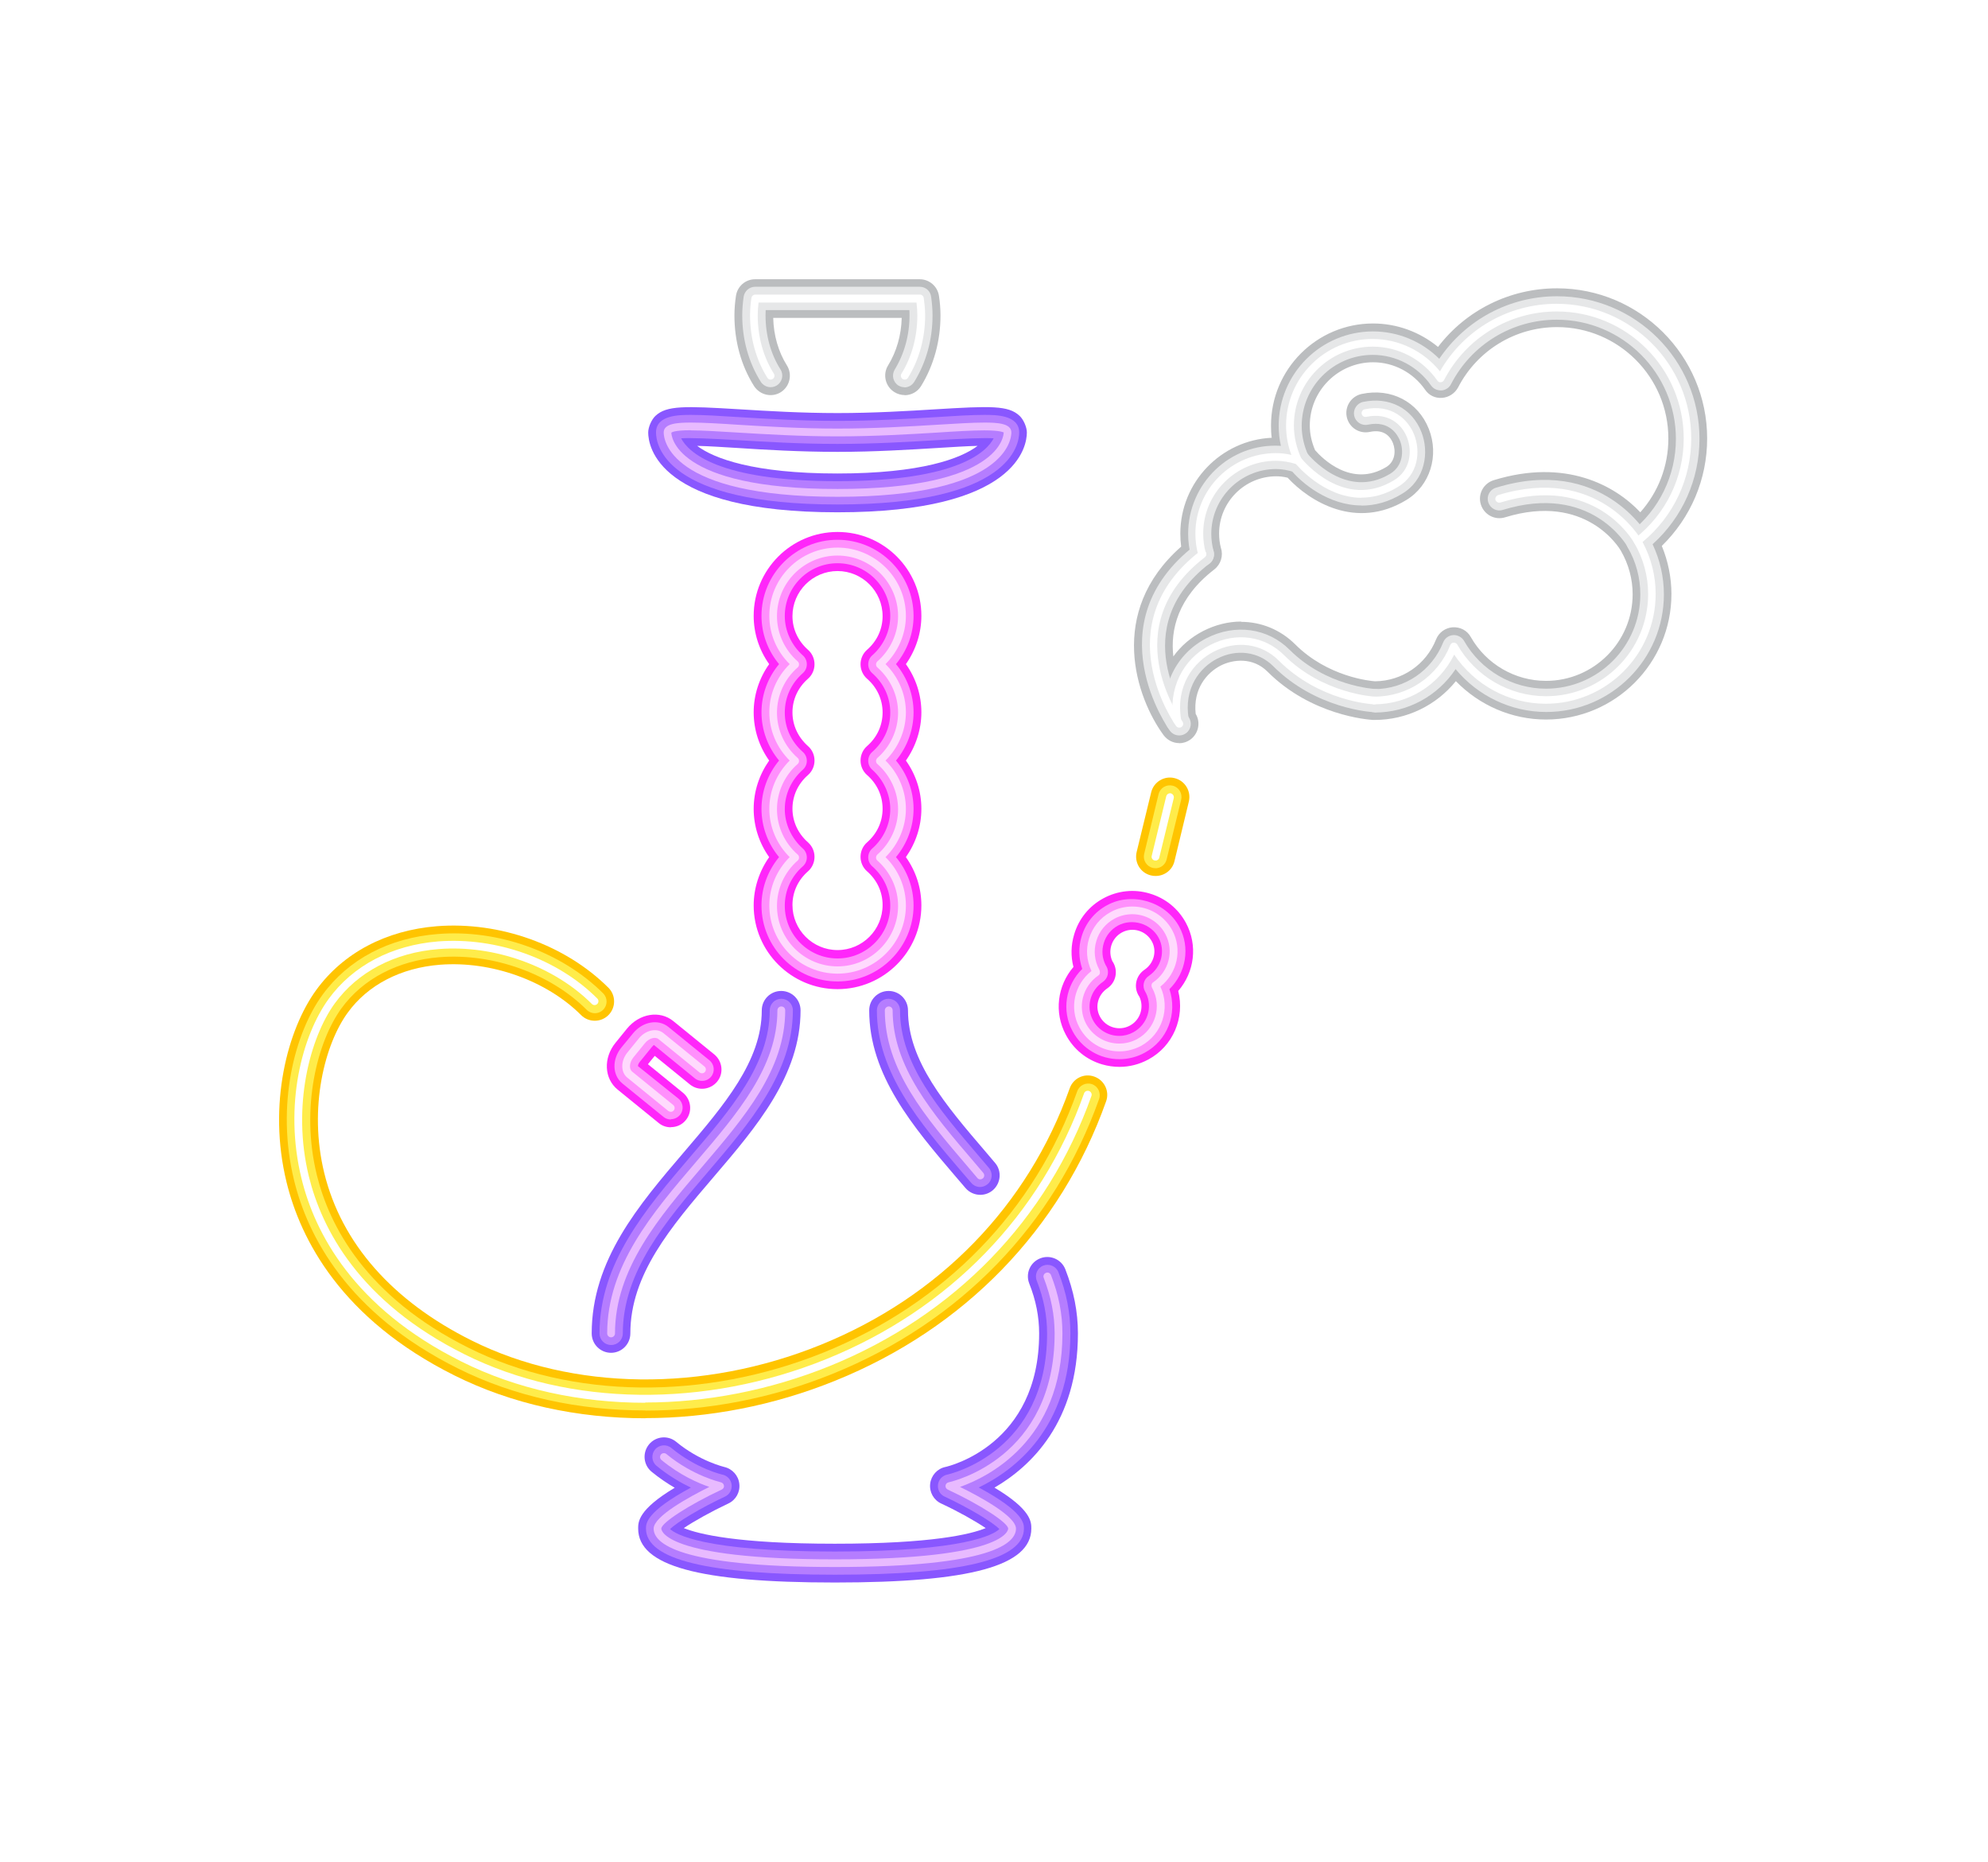 <svg xmlns="http://www.w3.org/2000/svg" xmlns:xlink="http://www.w3.org/1999/xlink" viewBox="0 0 142.49 133.41"><defs><style>      .cls-1 {        mask: url(#mask-5);      }      .cls-2 {        mask: url(#mask-1);      }      .cls-3 {        mask: url(#mask-10);      }      .cls-4 {        mask: url(#mask-6);      }      .cls-5 {        mask: url(#mask-7);      }      .cls-6 {        fill: #fff;      }      .cls-7 {        fill: #ff90fc;      }      .cls-8 {        mask: url(#mask);      }      .cls-9 {        mask: url(#mask-8);      }      .cls-10 {        mask: url(#mask-2);      }      .cls-11 {        mask: url(#mask-9);      }      .cls-12 {        fill: #ffec4a;      }      .cls-13 {        fill: #bbbdbf;      }      .cls-14 {        isolation: isolate;      }      .cls-15 {        fill: #8957ff;      }      .cls-16 {        mix-blend-mode: screen;      }      .cls-17 {        fill: #e8baff;      }      .cls-18 {        fill: #ffc400;      }      .cls-19 {        fill: #b57dff;      }      .cls-20 {        mask: url(#mask-11);      }      .cls-21 {        mask: url(#mask-4);      }      .cls-22 {        fill: #ff26fa;      }      .cls-23 {        fill: #e6e7e8;      }      .cls-24 {        mask: url(#mask-3);      }      .cls-25 {        fill: #ffdafd;      }    </style><mask id="mask" x="23.5" y="18.14" width="82.12" height="82.65" maskUnits="userSpaceOnUse"><use transform="translate(23.35 18.05) scale(.24)" xlink:href="#image-3"></use></mask><mask id="mask-1" x="22.41" y="9.17" width="75.19" height="124.24" maskUnits="userSpaceOnUse"><use transform="translate(22.39 9.17) scale(.24)" xlink:href="#image-4"></use></mask><mask id="mask-2" x="0" y="35.73" width="105.58" height="86.38" maskUnits="userSpaceOnUse"><use transform="translate(-.17 35.57) scale(.24)" xlink:href="#image-8"></use></mask><mask id="mask-3" x="32.65" y="0" width="109.84" height="73.59" maskUnits="userSpaceOnUse"><use transform="translate(32.47 -.19) scale(.24)" xlink:href="#image-5"></use></mask><mask id="mask-4" x="23.5" y="18.14" width="82.12" height="82.65" maskUnits="userSpaceOnUse"><use transform="translate(23.35 18.05) scale(.24)" xlink:href="#image-3"></use></mask><mask id="mask-5" x="22.41" y="9.17" width="75.19" height="124.24" maskUnits="userSpaceOnUse"><use transform="translate(22.39 9.17) scale(.24)" xlink:href="#image-4"></use></mask><mask id="mask-6" x="0" y="35.73" width="105.58" height="86.38" maskUnits="userSpaceOnUse"><use transform="translate(-.17 35.57) scale(.24)" xlink:href="#image-8"></use></mask><mask id="mask-7" x="32.65" y="0" width="109.84" height="73.59" maskUnits="userSpaceOnUse"><use transform="translate(32.47 -.19) scale(.24)" xlink:href="#image-5"></use></mask><mask id="mask-8" x="23.5" y="18.14" width="82.12" height="82.65" maskUnits="userSpaceOnUse"><use transform="translate(23.35 18.05) scale(.24)" xlink:href="#image-3"></use></mask><mask id="mask-9" x="22.41" y="9.17" width="75.19" height="124.24" maskUnits="userSpaceOnUse"><use transform="translate(22.39 9.17) scale(.24)" xlink:href="#image-4"></use></mask><mask id="mask-10" x="0" y="35.73" width="105.58" height="86.38" maskUnits="userSpaceOnUse"><use transform="translate(-.17 35.57) scale(.24)" xlink:href="#image-8"></use></mask><mask id="mask-11" x="32.65" y="0" width="109.84" height="73.59" maskUnits="userSpaceOnUse"><use transform="translate(32.47 -.19) scale(.24)" xlink:href="#image-5"></use></mask><image id="image" width="441" height="361"></image><image id="image-2" width="314" height="518"></image><image id="image-3" width="343" height="345"></image><image id="image-4" width="314" height="518"></image><image id="image-5" width="459" height="308"></image><image id="image-6" width="459" height="308"></image><image id="image-7" width="343" height="345"></image><image id="image-8" width="441" height="361"></image></defs><g class="cls-14"><g id="_&#x421;&#x43B;&#x43E;&#x439;_1" data-name="&#x421;&#x43B;&#x43E;&#x439; 1"><g><path class="cls-13" d="M84.52,53.25c-.43,0-.84-.2-1.12-.57-1.96-2.67-4.09-8.8,1.26-13.51-.04-.31-.06-.62-.06-.93,0-3.68,2.91-6.7,6.55-6.87-.04-.29-.05-.59-.05-.88,0-4.03,3.28-7.31,7.31-7.31,1.72,0,3.36.61,4.66,1.68,2.01-2.63,5.14-4.2,8.53-4.2,5.93,0,10.76,4.83,10.76,10.76,0,2.93-1.17,5.67-3.25,7.7.45,1.09.69,2.27.69,3.45,0,4.95-4.03,8.99-8.99,8.99-2.46,0-4.78-1.02-6.46-2.75-1.4,1.73-3.52,2.78-5.83,2.78-.02,0-.03,0-.05,0s-.03,0-.05,0c-.36-.02-4.43-.32-7.57-3.46-1.05-1.05-2.47-.89-3.37-.43-1,.52-1.97,1.68-1.78,3.45.37.61.21,1.41-.37,1.84-.25.18-.54.27-.82.27ZM88.95,44.56c1.43,0,2.81.55,3.88,1.61,2.35,2.35,5.41,2.63,5.73,2.65,1.93-.02,3.65-1.19,4.37-3,.2-.5.66-.83,1.19-.87.55-.03,1.04.23,1.3.7,1.1,1.94,3.17,3.14,5.39,3.14,3.42,0,6.21-2.78,6.21-6.21,0-1.08-.29-2.15-.83-3.09,0,0,0-.02-.01-.02-.12-.21-2.51-4.18-8.3-2.4-.74.23-1.51-.19-1.74-.92-.23-.73.18-1.51.92-1.74,5.14-1.58,8.68.36,10.51,2.3,1.29-1.45,2.01-3.31,2.01-5.29,0-4.4-3.58-7.98-7.98-7.98-2.99,0-5.71,1.66-7.09,4.32-.23.43-.66.71-1.14.75-.52.04-.96-.19-1.23-.59-.85-1.22-2.24-1.96-3.72-1.96-2.5,0-4.54,2.03-4.54,4.53,0,.6.13,1.19.38,1.77.52.6,2.63,2.71,5.11,1.2.63-.39.69-1.15.47-1.71-.16-.4-.59-1.03-1.66-.8-.76.16-1.49-.32-1.65-1.07-.16-.75.32-1.49,1.07-1.65,2.12-.45,4.04.56,4.81,2.5.76,1.92.09,4.07-1.61,5.1-3.61,2.19-6.96.08-8.51-1.6-.3-.07-.56-.1-.81-.1-2.26,0-4.1,1.84-4.1,4.1,0,.35.04.7.13,1.04.18.54,0,1.16-.47,1.53-2.63,2.03-3.16,4.33-2.94,6.24.54-.75,1.26-1.37,2.13-1.82.88-.45,1.82-.68,2.73-.68ZM64.84,28.31c-.25,0-.5-.07-.73-.21-.65-.4-.86-1.26-.46-1.91.61-.99.95-2.17.98-3.41h-9.21c.03,1.25.37,2.43.98,3.4.41.65.21,1.51-.43,1.92-.65.41-1.5.21-1.92-.43-.93-1.47-1.41-3.22-1.41-5.07,0-.45.04-.95.11-1.4.1-.68.68-1.19,1.37-1.19h11.8c.69,0,1.28.51,1.38,1.19.07.45.11.95.11,1.4,0,1.83-.48,3.58-1.39,5.06-.26.43-.72.66-1.18.66Z"></path><path class="cls-15" d="M59.84,113.4c-9.75,0-14.1-1.19-14.1-3.87,0-.47,0-1.35,2.62-2.92-.53-.31-1.1-.69-1.66-1.15-.59-.49-.67-1.36-.18-1.96.49-.59,1.36-.67,1.95-.18,1.68,1.39,3.42,1.79,3.44,1.8.58.13,1.02.62,1.08,1.21.07.59-.25,1.16-.79,1.41-1.21.57-2.45,1.26-3.19,1.76,1.06.43,3.84,1.12,10.82,1.12s9.76-.68,10.82-1.12c-.74-.5-1.98-1.2-3.19-1.76-.54-.25-.86-.82-.79-1.42.07-.59.51-1.08,1.09-1.2.27-.06,6.72-1.59,6.72-9.57,0-1.2-.23-2.37-.71-3.58-.28-.72.07-1.52.79-1.8.71-.28,1.52.07,1.8.79.6,1.54.9,3.04.9,4.59,0,6.35-3.38,9.54-5.98,11.05,2.64,1.58,2.64,2.46,2.64,2.93,0,2.67-4.35,3.87-14.1,3.87ZM43.8,96.94c-.77,0-1.39-.62-1.39-1.39,0-5.25,3.37-9.2,6.63-13.01,2.86-3.35,5.56-6.51,5.56-10.14,0-.77.62-1.39,1.39-1.39s1.39.62,1.39,1.39c0,4.66-3.17,8.36-6.23,11.94-3.07,3.59-5.97,6.99-5.97,11.21,0,.77-.62,1.39-1.39,1.39ZM70.26,85.62c-.39,0-.79-.17-1.06-.49l-.67-.78c-3.06-3.58-6.23-7.29-6.23-11.95,0-.77.62-1.39,1.39-1.39s1.39.62,1.39,1.39c0,3.63,2.7,6.79,5.57,10.14l.67.79c.5.58.42,1.46-.16,1.96-.26.22-.58.33-.9.33ZM60.03,36.71c-12.92,0-13.57-4.76-13.57-5.72,0-.38.24-.93.52-1.19.8-.75,2.09-.71,6.04-.47,1.97.12,4.41.27,7.01.27s5.05-.15,7.01-.27c3.95-.24,5.24-.29,6.04.47.28.26.52.81.52,1.19,0,.96-.66,5.72-13.57,5.72ZM49.97,31.95c1.19.9,4.04,1.98,10.05,1.98s8.85-1.07,10.05-1.98c-.83.02-1.88.09-2.86.15-2,.12-4.5.28-7.18.28s-5.18-.15-7.18-.28c-.99-.06-2.05-.13-2.87-.15Z"></path><g class="cls-8"><use class="cls-16" transform="translate(23.35 18.05) scale(.24)" xlink:href="#image-7"></use></g><path class="cls-22" d="M48.08,80.78c-.31,0-.62-.1-.87-.31l-2.94-2.39c-.97-.79-1.04-2.27-.15-3.36l.82-1.01c.89-1.09,2.35-1.33,3.32-.54l2.94,2.39c.59.49.69,1.36.2,1.95-.49.59-1.36.68-1.95.2l-2.52-2.05-.49.6,2.52,2.05c.59.49.68,1.36.2,1.95-.27.34-.67.51-1.08.51ZM80.24,76.45c-.42,0-.84-.06-1.25-.18-1.12-.33-2.04-1.08-2.59-2.11-.87-1.61-.61-3.53.54-4.87-.2-.76-.18-1.56.05-2.33.33-1.12,1.08-2.04,2.1-2.59,1.02-.55,2.2-.68,3.32-.34,1.12.33,2.04,1.08,2.59,2.1h0c.87,1.61.61,3.54-.55,4.88.48,1.91-.36,3.95-2.14,4.91-.65.35-1.35.53-2.07.53ZM79.73,68.88s.05.07.07.11c.35.63.17,1.42-.43,1.83-.68.46-.91,1.33-.53,2.03.41.77,1.38,1.06,2.15.64.74-.4,1.03-1.31.68-2.06-.01-.02-.03-.04-.04-.06-.4-.63-.22-1.46.4-1.88.68-.46.91-1.34.53-2.03h0c-.42-.77-1.38-1.06-2.15-.64-.37.2-.64.54-.76.94-.11.38-.08.77.08,1.12ZM60.03,70.88c-3.31,0-6.01-2.69-6.01-6,0-1.24.4-2.45,1.11-3.46-.72-1.01-1.11-2.21-1.11-3.46s.4-2.45,1.11-3.46c-.72-1.01-1.11-2.21-1.11-3.46s.4-2.45,1.11-3.45c-.72-1.01-1.11-2.21-1.11-3.46,0-3.31,2.69-6.01,6.01-6.01s6.01,2.69,6.01,6.01c0,1.24-.4,2.45-1.11,3.46.72,1.01,1.11,2.21,1.11,3.45s-.4,2.45-1.11,3.46c.72,1.01,1.11,2.21,1.11,3.46s-.4,2.45-1.11,3.46c.72,1.01,1.11,2.21,1.11,3.46,0,3.31-2.7,6-6.01,6ZM60.03,40.92c-1.78,0-3.23,1.45-3.23,3.23,0,.93.4,1.78,1.11,2.41.3.26.47.64.47,1.04s-.17.78-.47,1.04c-.72.63-1.11,1.49-1.11,2.41s.4,1.78,1.11,2.41c.3.26.47.64.47,1.04s-.17.78-.47,1.04c-.72.63-1.11,1.49-1.11,2.41s.4,1.78,1.11,2.41c.3.26.47.64.47,1.04s-.17.78-.47,1.04c-.72.63-1.11,1.49-1.11,2.41,0,1.78,1.45,3.23,3.23,3.23s3.23-1.45,3.23-3.23c0-.93-.39-1.78-1.11-2.41-.3-.26-.47-.64-.47-1.04s.17-.78.47-1.04c.72-.63,1.11-1.49,1.11-2.41s-.39-1.78-1.11-2.41c-.3-.26-.47-.64-.47-1.04s.17-.78.47-1.04c.72-.63,1.11-1.49,1.11-2.41s-.39-1.78-1.11-2.41c-.3-.26-.47-.64-.47-1.04s.17-.78.47-1.04c.72-.63,1.11-1.49,1.11-2.41,0-1.78-1.45-3.23-3.23-3.23Z"></path><path class="cls-7" d="M48.08,80.22c-.19,0-.37-.06-.53-.19l-2.94-2.39c-.73-.6-.76-1.73-.07-2.58l.83-1.01c.69-.85,1.81-1.05,2.54-.46l2.94,2.39c.36.29.41.82.12,1.17-.29.36-.82.41-1.17.12l-2.93-2.39s-.09.07-.2.21l-.82,1.01c-.12.15-.13.28-.12.3l2.89,2.32c.36.29.41.82.12,1.17-.17.2-.41.31-.65.31Z"></path><path class="cls-7" d="M60.03,70.33c-3,0-5.45-2.44-5.45-5.45,0-1.26.45-2.48,1.26-3.46-.81-.97-1.26-2.19-1.26-3.46s.45-2.48,1.26-3.46c-.81-.97-1.26-2.19-1.26-3.46s.45-2.48,1.26-3.45c-.81-.97-1.26-2.19-1.26-3.46,0-3,2.45-5.45,5.45-5.45s5.45,2.45,5.45,5.45c0,1.26-.45,2.48-1.26,3.46.81.97,1.26,2.19,1.26,3.45s-.45,2.48-1.26,3.46c.81.97,1.26,2.19,1.26,3.46s-.45,2.48-1.26,3.46c.81.97,1.26,2.19,1.26,3.46,0,3-2.45,5.45-5.45,5.45ZM60.03,40.36c-2.09,0-3.78,1.7-3.78,3.78,0,1.07.48,2.1,1.3,2.83.18.16.28.39.28.63s-.1.47-.28.63c-.84.74-1.3,1.74-1.3,2.83s.46,2.09,1.3,2.83c.18.16.28.39.28.63s-.1.47-.28.63c-.83.73-1.3,1.76-1.3,2.83s.48,2.1,1.3,2.83c.18.16.28.39.28.63s-.1.47-.28.63c-.84.74-1.3,1.74-1.3,2.83,0,2.09,1.7,3.78,3.78,3.78s3.78-1.7,3.78-3.78c0-1.09-.46-2.09-1.3-2.83-.18-.16-.28-.39-.28-.63s.1-.47.28-.63c.83-.73,1.3-1.76,1.3-2.83s-.48-2.1-1.3-2.83c-.18-.16-.28-.39-.28-.63s.1-.47.28-.63c.84-.74,1.3-1.74,1.3-2.83s-.46-2.09-1.3-2.83c-.18-.16-.28-.39-.28-.63s.1-.47.28-.63c.83-.73,1.3-1.76,1.3-2.83,0-2.09-1.7-3.78-3.78-3.78Z"></path><path class="cls-7" d="M80.23,75.9h0c-1.4,0-2.68-.76-3.35-2-.81-1.49-.5-3.3.69-4.47-.26-.76-.28-1.55-.05-2.31.29-.98.94-1.78,1.84-2.26,1.79-.97,4.19-.25,5.16,1.54.81,1.49.49,3.31-.7,4.48.59,1.77-.14,3.68-1.78,4.56-.55.3-1.18.46-1.81.46ZM79.25,69.16s.05.07.06.1c.21.38.1.85-.26,1.1-.92.62-1.22,1.81-.71,2.75.37.69,1.1,1.12,1.88,1.12h0c.36,0,.7-.09,1.01-.26,1.02-.55,1.41-1.81.9-2.83-.02-.02-.03-.05-.04-.07-.24-.38-.13-.88.24-1.13.92-.62,1.22-1.81.71-2.75-.55-1.01-1.88-1.41-2.9-.87-.5.27-.87.72-1.03,1.27-.16.53-.11,1.08.14,1.57Z"></path><path class="cls-25" d="M48.08,79.67c-.06,0-.12-.02-.18-.06l-2.94-2.39c-.48-.39-.48-1.2.01-1.8l.82-1.01c.49-.6,1.28-.77,1.76-.38l2.94,2.39c.12.1.14.27.04.39-.1.12-.27.13-.39.04l-2.94-2.39c-.24-.19-.69-.06-.98.3l-.82,1.01c-.29.36-.33.82-.09,1.02l2.94,2.39c.12.1.14.27.04.39-.05.07-.13.1-.21.1Z"></path><path class="cls-25" d="M60.03,69.77c-2.7,0-4.89-2.2-4.89-4.89,0-1.29.53-2.53,1.46-3.46-.93-.92-1.46-2.16-1.46-3.46s.53-2.53,1.46-3.46c-.93-.92-1.46-2.16-1.46-3.46s.53-2.53,1.46-3.45c-.93-.92-1.46-2.16-1.46-3.46,0-2.7,2.2-4.89,4.89-4.89s4.9,2.2,4.9,4.89c0,1.29-.53,2.53-1.46,3.46.93.92,1.46,2.16,1.46,3.45s-.53,2.53-1.46,3.46c.93.92,1.46,2.16,1.46,3.46s-.53,2.54-1.46,3.46c.93.92,1.46,2.16,1.46,3.46,0,2.7-2.2,4.89-4.9,4.89ZM60.03,39.81c-2.39,0-4.34,1.95-4.34,4.34,0,1.23.54,2.41,1.49,3.25.06.05.09.13.09.21s-.03.16-.09.21c-.95.83-1.49,2.02-1.49,3.25s.54,2.41,1.49,3.25c.06.05.09.13.09.21s-.03.16-.09.21c-.95.83-1.49,2.02-1.49,3.25s.54,2.42,1.49,3.25c.06.05.09.13.09.21s-.03.16-.09.21c-.95.83-1.49,2.02-1.49,3.25,0,2.39,1.95,4.34,4.34,4.34s4.34-1.95,4.34-4.34c0-1.23-.54-2.41-1.49-3.25-.06-.05-.09-.13-.09-.21s.04-.16.09-.21c.95-.83,1.49-2.02,1.49-3.25s-.54-2.41-1.49-3.25c-.06-.05-.09-.13-.09-.21s.04-.16.09-.21c.95-.83,1.49-2.02,1.49-3.25s-.54-2.41-1.49-3.25c-.06-.05-.09-.13-.09-.21s.04-.16.09-.21c.95-.83,1.49-2.02,1.49-3.25,0-2.39-1.95-4.34-4.34-4.34Z"></path><path class="cls-25" d="M80.23,75.34h0c-1.2,0-2.29-.65-2.86-1.71-.75-1.38-.37-3.08.86-4.05-.35-.75-.41-1.55-.18-2.3.25-.83.8-1.52,1.57-1.93.47-.26,1.01-.39,1.54-.39,1.2,0,2.29.65,2.86,1.7.74,1.37.37,3.07-.85,4.04.73,1.55.13,3.42-1.39,4.25-.48.25-1.01.39-1.54.39ZM81.16,65.51c-.44,0-.89.11-1.28.32-.63.34-1.1.91-1.3,1.6-.21.69-.13,1.42.21,2.05.07.13.07.33-.05.41-1.15.78-1.53,2.28-.89,3.48.47.87,1.38,1.41,2.37,1.41h0c.45,0,.89-.11,1.28-.32,1.31-.71,1.8-2.35,1.09-3.65-.08-.13-.08-.32.05-.41,1.15-.78,1.53-2.28.88-3.48-.47-.87-1.38-1.41-2.37-1.41Z"></path><path class="cls-18" d="M46.25,101.63c-4.86,0-9.57-1.02-13.66-3.06-8.15-4.06-11.05-9.77-12.05-13.85-1.37-5.6.08-10.96,2.12-13.77,1.94-2.67,5.01-4.29,8.66-4.58,4.51-.35,9.21,1.34,12.29,4.41.54.54.54,1.42,0,1.96-.54.54-1.42.54-1.96,0-2.48-2.48-6.45-3.89-10.1-3.61-2.83.22-5.19,1.45-6.63,3.44-1.62,2.22-2.83,6.77-1.68,11.48,1.23,5.03,4.89,9.19,10.59,12.02,7.22,3.59,16.57,3.71,24.99.3,8.52-3.45,14.86-9.97,17.85-18.38.25-.72,1.04-1.11,1.77-.84.72.26,1.1,1.05.84,1.77-3.25,9.16-10.15,16.28-19.42,20.02-4.42,1.79-9.08,2.68-13.61,2.68ZM82.82,62.77c-.11,0-.22-.01-.33-.04-.75-.18-1.2-.93-1.02-1.68l1.04-4.27c.18-.75.94-1.21,1.68-1.02.74.18,1.2.93,1.02,1.68l-1.03,4.27c-.15.64-.72,1.06-1.35,1.06Z"></path><g class="cls-2"><use class="cls-16" transform="translate(22.39 9.17) scale(.24)" xlink:href="#image-2"></use></g><path class="cls-19" d="M60.03,36.15c-12.39,0-13.01-4.3-13.01-5.16,0-1.26,1.69-1.26,2.5-1.26.88,0,2.06.07,3.46.16,1.97.12,4.43.27,7.05.27s5.07-.15,7.05-.27c1.4-.09,2.59-.16,3.47-.16.81,0,2.5,0,2.5,1.26,0,.86-.63,5.16-13.02,5.16ZM48.82,31.41c.48.93,2.53,3.07,11.2,3.07s10.72-2.14,11.2-3.07c-.62-.05-2.21.02-4.05.13-2,.12-4.48.27-7.15.27s-5.15-.15-7.15-.27c-1.85-.11-3.43-.18-4.06-.13Z"></path><path class="cls-19" d="M70.26,85.06c-.24,0-.47-.1-.64-.29l-.67-.78c-3-3.51-6.1-7.13-6.1-11.59,0-.46.37-.83.83-.83s.83.37.83.83c0,3.84,2.77,7.07,5.7,10.5l.67.79c.3.35.26.88-.1,1.17-.16.13-.35.2-.54.2Z"></path><path class="cls-19" d="M59.84,112.84c-9.11,0-13.54-1.08-13.54-3.31,0-.35,0-1.2,3.22-2.93-.73-.35-1.6-.85-2.46-1.56-.36-.29-.4-.82-.11-1.17.29-.35.82-.4,1.17-.11,1.8,1.49,3.65,1.91,3.67,1.91.35.08.61.37.65.72.04.36-.15.7-.47.85-1.74.81-3.45,1.84-3.94,2.33.38.36,2.39,1.61,11.8,1.61s11.42-1.24,11.8-1.61c-.48-.5-2.2-1.52-3.93-2.33-.33-.15-.51-.49-.47-.85.04-.35.3-.64.65-.72.29-.06,7.17-1.67,7.17-10.11,0-1.27-.24-2.5-.74-3.79-.17-.43.04-.91.47-1.08.42-.16.91.04,1.08.47.58,1.48.86,2.91.86,4.39,0,6.84-4.07,9.84-6.57,11.04,3.24,1.74,3.24,2.59,3.24,2.94,0,2.23-4.43,3.31-13.54,3.31Z"></path><path class="cls-19" d="M43.8,96.38c-.46,0-.83-.37-.83-.83,0-5.04,3.31-8.91,6.5-12.65,2.93-3.43,5.7-6.66,5.7-10.5,0-.46.37-.83.83-.83s.83.37.83.83c0,4.45-3.1,8.08-6.09,11.58-3,3.51-6.1,7.14-6.1,11.57,0,.46-.37.83-.83.83Z"></path><path class="cls-17" d="M60.03,35.6c-12.11,0-12.46-4.14-12.46-4.61,0-.65,1-.71,1.95-.71.87,0,2.06.07,3.43.16,1.98.12,4.45.27,7.08.27s5.1-.15,7.08-.27c1.37-.08,2.56-.16,3.43-.16.94,0,1.95.05,1.95.71,0,.47-.35,4.61-12.46,4.61ZM49.52,30.83c-1.19,0-1.38.15-1.4.18,0,.14.14,4.03,11.91,4.03s11.91-3.89,11.91-4.05c-.02,0-.2-.15-1.39-.15-.86,0-2.04.07-3.4.16-1.99.12-4.47.27-7.12.27s-5.12-.15-7.11-.27c-1.36-.08-2.54-.16-3.4-.16Z"></path><path class="cls-17" d="M70.26,84.51c-.08,0-.16-.03-.21-.1l-.67-.79c-3.07-3.59-5.96-6.98-5.96-11.22,0-.15.13-.28.28-.28s.28.12.28.28c0,4.04,2.83,7.36,5.83,10.86l.67.79c.1.12.08.29-.03.39-.05.04-.12.07-.18.07Z"></path><path class="cls-17" d="M59.84,112.29c-11.3,0-12.99-1.73-12.99-2.75,0-.89,2.55-2.27,3.99-2.99-.79-.27-2.11-.84-3.43-1.93-.12-.1-.13-.27-.04-.39.1-.12.28-.13.39-.04,1.91,1.58,3.89,2.02,3.91,2.03.12.03.2.12.22.24.02.12-.05.23-.16.28-2.35,1.1-4.33,2.38-4.33,2.8,0,.09.14,2.2,12.43,2.2s12.43-2.11,12.43-2.2c0-.42-1.98-1.7-4.33-2.8-.11-.05-.17-.16-.16-.28.01-.12.1-.21.22-.24.31-.07,7.6-1.74,7.6-10.66,0-1.34-.26-2.64-.78-3.99-.06-.14.01-.3.16-.36.14-.06.3.01.36.16.55,1.41.82,2.78.82,4.19,0,7.71-5.38,10.3-7.34,10.99,1.44.71,4.01,2.1,4.01,2.99,0,1.03-1.69,2.75-12.99,2.75Z"></path><path class="cls-17" d="M43.8,95.83c-.15,0-.28-.12-.28-.28,0-4.84,3.24-8.63,6.37-12.29,3-3.51,5.83-6.82,5.83-10.86,0-.15.12-.28.28-.28s.28.12.28.28c0,4.25-2.9,7.63-5.96,11.22-3.07,3.59-6.24,7.3-6.24,11.93,0,.15-.12.28-.28.28Z"></path><g class="cls-10"><use class="cls-16" transform="translate(-.17 35.57) scale(.24)" xlink:href="#image"></use></g><path class="cls-12" d="M82.82,62.21c-.06,0-.13,0-.2-.02-.45-.11-.72-.56-.61-1.01l1.03-4.27c.11-.45.56-.72,1.01-.61.45.11.72.56.61,1.01l-1.04,4.27c-.09.38-.43.64-.81.64Z"></path><path class="cls-12" d="M46.25,101.07c-4.77,0-9.39-1-13.41-3-7.96-3.96-10.79-9.52-11.76-13.48-1.33-5.43.06-10.6,2.04-13.31,1.84-2.53,4.77-4.08,8.26-4.35,4.32-.35,8.88,1.29,11.85,4.25.33.33.33.85,0,1.18-.33.33-.85.33-1.18,0-2.59-2.59-6.71-4.07-10.54-3.77-2.99.24-5.49,1.54-7.04,3.67-1.69,2.33-2.96,7.05-1.76,11.94.89,3.62,3.5,8.71,10.89,12.39,7.36,3.67,16.88,3.78,25.45.32,8.67-3.51,15.12-10.15,18.16-18.71.15-.43.63-.66,1.06-.51.43.15.66.63.51,1.06-3.2,9.01-9.98,16.01-19.11,19.7-4.35,1.76-8.94,2.63-13.4,2.63Z"></path><path class="cls-6" d="M82.82,61.66s-.04,0-.07,0c-.15-.04-.24-.19-.2-.33l1.04-4.27c.04-.15.19-.24.33-.21.15.04.24.19.21.34l-1.04,4.27c-.03.13-.15.21-.27.21Z"></path><path class="cls-6" d="M46.25,100.52c-4.69,0-9.22-.98-13.17-2.95-7.77-3.87-10.53-9.27-11.47-13.12-1.29-5.26.05-10.25,1.94-12.86,1.74-2.4,4.53-3.86,7.85-4.13,4.18-.32,8.56,1.24,11.41,4.09.11.11.11.29,0,.39-.11.11-.28.11-.39,0-2.7-2.7-7-4.25-10.98-3.93-3.16.25-5.8,1.63-7.45,3.9-1.76,2.43-3.09,7.34-1.85,12.4.92,3.74,3.6,8.98,11.18,12.75,7.5,3.73,17.19,3.86,25.91.33,8.82-3.57,15.38-10.33,18.47-19.04.05-.15.21-.22.36-.17.14.05.22.21.17.35-3.14,8.86-9.82,15.74-18.79,19.37-4.29,1.73-8.81,2.6-13.19,2.6Z"></path><g class="cls-24"><use class="cls-16" transform="translate(32.47 -.19) scale(.24)" xlink:href="#image-6"></use></g><g class="cls-21"><use class="cls-16" transform="translate(23.35 18.05) scale(.24)" xlink:href="#image-7"></use></g><g class="cls-1"><use class="cls-16" transform="translate(22.39 9.17) scale(.24)" xlink:href="#image-2"></use></g><g class="cls-4"><use class="cls-16" transform="translate(-.17 35.57) scale(.24)" xlink:href="#image"></use></g><g class="cls-5"><use class="cls-16" transform="translate(32.47 -.19) scale(.24)" xlink:href="#image-6"></use></g><path class="cls-23" d="M84.52,52.7c-.26,0-.51-.12-.67-.34-.06-.08-5.5-7.66,1.82-13.3.37-.28.89-.21,1.17.15.28.36.21.89-.15,1.17-6.02,4.64-1.69,10.74-1.5,11,.27.37.19.89-.18,1.16-.15.11-.32.16-.49.16Z"></path><path class="cls-23" d="M98.51,51.04c-.46,0-.83-.37-.83-.83s.37-.83.83-.83c2.18,0,4.12-1.32,4.93-3.35.12-.3.4-.5.72-.52.3-.02.62.14.78.42,1.2,2.11,3.46,3.42,5.87,3.42,3.73,0,6.76-3.03,6.76-6.76,0-1.18-.31-2.35-.91-3.37-.21-.36-.12-.81.2-1.07,2.07-1.63,3.26-4.08,3.26-6.7,0-4.71-3.83-8.54-8.54-8.54-3.2,0-6.11,1.77-7.58,4.62-.13.26-.4.43-.69.45-.32,0-.57-.12-.74-.36-.96-1.37-2.52-2.19-4.18-2.19-2.81,0-5.09,2.28-5.09,5.09,0,.73.17,1.46.5,2.17.14.3.09.65-.12.9-.22.25-.56.35-.87.25-.5-.15-.93-.23-1.34-.23-2.57,0-4.65,2.09-4.65,4.65,0,.42.06.84.17,1.25.12.44-.14.9-.58,1.02-.44.13-.9-.14-1.02-.58-.15-.55-.23-1.12-.23-1.69,0-3.6,2.99-6.55,6.65-6.31-.11-.47-.16-.95-.16-1.44,0-3.73,3.03-6.76,6.76-6.76,1.79,0,3.49.71,4.75,1.96,1.89-2.79,5.02-4.48,8.44-4.48,5.63,0,10.21,4.58,10.21,10.21,0,2.91-1.21,5.62-3.36,7.56.53,1.12.81,2.35.81,3.59,0,4.65-3.78,8.43-8.43,8.43-2.53,0-4.91-1.15-6.5-3.07-1.28,1.92-3.42,3.11-5.8,3.11Z"></path><path class="cls-23" d="M84.38,52.49c-.4,0-.75-.29-.82-.7-.43-2.55.72-4.93,2.92-6.06,2.05-1.05,4.39-.73,5.95.83,2.62,2.62,6.08,2.81,6.12,2.81.46.02.81.41.79.87-.02.46-.45.84-.87.79-.17,0-4.16-.23-7.22-3.3-1.04-1.04-2.62-1.25-4.01-.53-1.23.63-2.41,2.1-2.04,4.31.08.45-.23.88-.68.96-.05,0-.09.01-.14.01Z"></path><path class="cls-23" d="M117.39,39.61c-.29,0-.58-.15-.73-.42-.11-.19-2.68-4.58-8.95-2.65-.44.14-.9-.11-1.04-.55-.14-.44.11-.91.55-1.04,7.59-2.34,10.86,3.38,10.9,3.44.22.4.08.9-.32,1.13-.13.07-.27.11-.4.11Z"></path><path class="cls-23" d="M97.59,36.22c-2.34,0-4.29-1.56-5.18-2.68-.28-.36-.22-.88.13-1.17.36-.29.88-.23,1.17.13.11.14,2.77,3.36,5.93,1.45.91-.55,1-1.62.7-2.38-.14-.35-.71-1.47-2.29-1.14-.45.1-.89-.19-.99-.64-.09-.45.19-.89.64-.99,1.87-.39,3.51.45,4.18,2.16.57,1.44.28,3.42-1.38,4.42-1,.61-1.99.85-2.91.85Z"></path><path class="cls-23" d="M64.84,27.75c-.15,0-.3-.04-.44-.12-.39-.24-.51-.75-.27-1.15.69-1.13,1.06-2.47,1.06-3.89,0-.12,0-.24-.01-.37h-10.3c0,.12-.01.25-.01.37,0,1.43.37,2.77,1.07,3.88.25.39.13.9-.26,1.15-.39.24-.9.13-1.15-.26-.87-1.38-1.33-3.03-1.33-4.77,0-.43.04-.89.1-1.32.06-.41.41-.72.82-.72h11.8c.42,0,.77.3.82.72.06.43.1.89.1,1.32,0,1.73-.45,3.38-1.31,4.77-.16.26-.43.4-.71.4Z"></path><path class="cls-6" d="M84.52,52.14c-.09,0-.17-.04-.22-.11-.05-.07-5.18-7.22,1.72-12.54.12-.09.29-.07.39.05.09.12.07.29-.05.39-6.46,4.98-1.81,11.49-1.61,11.77.09.12.07.3-.06.39-.05.04-.11.05-.16.05Z"></path><path class="cls-6" d="M98.51,50.48c-.15,0-.28-.12-.28-.28s.12-.28.28-.28c2.41,0,4.55-1.45,5.44-3.7.04-.1.13-.17.24-.17.11,0,.21.05.26.14,1.3,2.28,3.74,3.7,6.36,3.7,4.04,0,7.32-3.28,7.32-7.32,0-1.28-.34-2.54-.99-3.65-.07-.12-.04-.27.07-.36,2.2-1.74,3.47-4.34,3.47-7.14,0-5.02-4.08-9.1-9.1-9.1-3.41,0-6.5,1.89-8.08,4.92-.05.09-.13.14-.23.15-.11.02-.19-.04-.25-.12-1.06-1.52-2.79-2.43-4.63-2.43-3.11,0-5.65,2.53-5.65,5.65,0,.82.19,1.62.55,2.4.05.1.03.22-.04.3-.07.09-.18.11-.29.08-.56-.17-1.04-.25-1.51-.25-2.87,0-5.21,2.34-5.21,5.21,0,.47.06.94.19,1.4.04.15-.05.3-.2.34-.15.04-.3-.05-.34-.19-.14-.5-.21-1.02-.21-1.54,0-3.18,2.59-5.77,5.77-5.77.36,0,.72.04,1.11.13-.26-.69-.38-1.4-.38-2.11,0-3.42,2.78-6.2,6.2-6.2,1.88,0,3.65.86,4.83,2.32,1.72-3,4.89-4.84,8.36-4.84,5.32,0,9.65,4.33,9.65,9.65,0,2.89-1.27,5.58-3.49,7.42.62,1.15.94,2.43.94,3.72,0,4.34-3.53,7.87-7.88,7.87-2.64,0-5.1-1.34-6.56-3.52-1.08,2.18-3.28,3.56-5.74,3.56Z"></path><path class="cls-6" d="M84.38,51.93c-.13,0-.25-.1-.27-.23-.39-2.31.64-4.46,2.63-5.48,1.83-.95,3.91-.66,5.3.73,2.77,2.77,6.45,2.97,6.49,2.97.15,0,.27.14.26.29,0,.15-.12.26-.29.26-.16,0-3.94-.22-6.85-3.14-1.21-1.22-3.04-1.47-4.66-.63-1.4.72-2.75,2.39-2.33,4.89.03.15-.08.29-.23.32-.01,0-.03,0-.05,0Z"></path><path class="cls-6" d="M117.38,39.06c-.1,0-.19-.05-.24-.14-.11-.21-2.86-4.98-9.6-2.91-.14.04-.3-.04-.35-.18-.04-.15.04-.3.18-.35,7.17-2.2,10.21,3.12,10.25,3.17.07.13.03.3-.11.38-.04.02-.09.03-.13.03Z"></path><path class="cls-6" d="M97.59,35.67c-2.75,0-4.73-2.44-4.75-2.48-.1-.12-.08-.29.04-.39.12-.09.29-.08.39.04.13.15,3.06,3.76,6.65,1.57,1.19-.72,1.31-2.09.93-3.06-.37-.94-1.33-1.81-2.92-1.48-.16.03-.3-.06-.33-.21-.03-.15.06-.3.21-.33,1.93-.41,3.12.72,3.55,1.82.47,1.18.31,2.86-1.16,3.74-.92.56-1.8.77-2.62.77Z"></path><path class="cls-6" d="M64.84,27.2s-.1-.01-.14-.04c-.13-.08-.17-.25-.09-.38.75-1.21,1.14-2.66,1.14-4.18,0-.28-.02-.6-.06-.92h-11.32c-.04.33-.06.64-.06.92,0,1.53.4,2.98,1.16,4.18.08.13.04.3-.09.38-.13.08-.3.04-.38-.09-.81-1.29-1.24-2.84-1.24-4.48,0-.48.05-.94.1-1.24.02-.14.14-.24.27-.24h11.8c.14,0,.26.1.28.24.04.3.1.77.1,1.24,0,1.62-.42,3.17-1.23,4.48-.05.09-.14.13-.24.13Z"></path><g class="cls-9"><use class="cls-16" transform="translate(23.35 18.05) scale(.24)" xlink:href="#image-7"></use></g><g class="cls-11"><use class="cls-16" transform="translate(22.39 9.17) scale(.24)" xlink:href="#image-2"></use></g><g class="cls-3"><use class="cls-16" transform="translate(-.17 35.57) scale(.24)" xlink:href="#image"></use></g><g class="cls-20"><use class="cls-16" transform="translate(32.47 -.19) scale(.24)" xlink:href="#image-6"></use></g></g></g></g></svg>